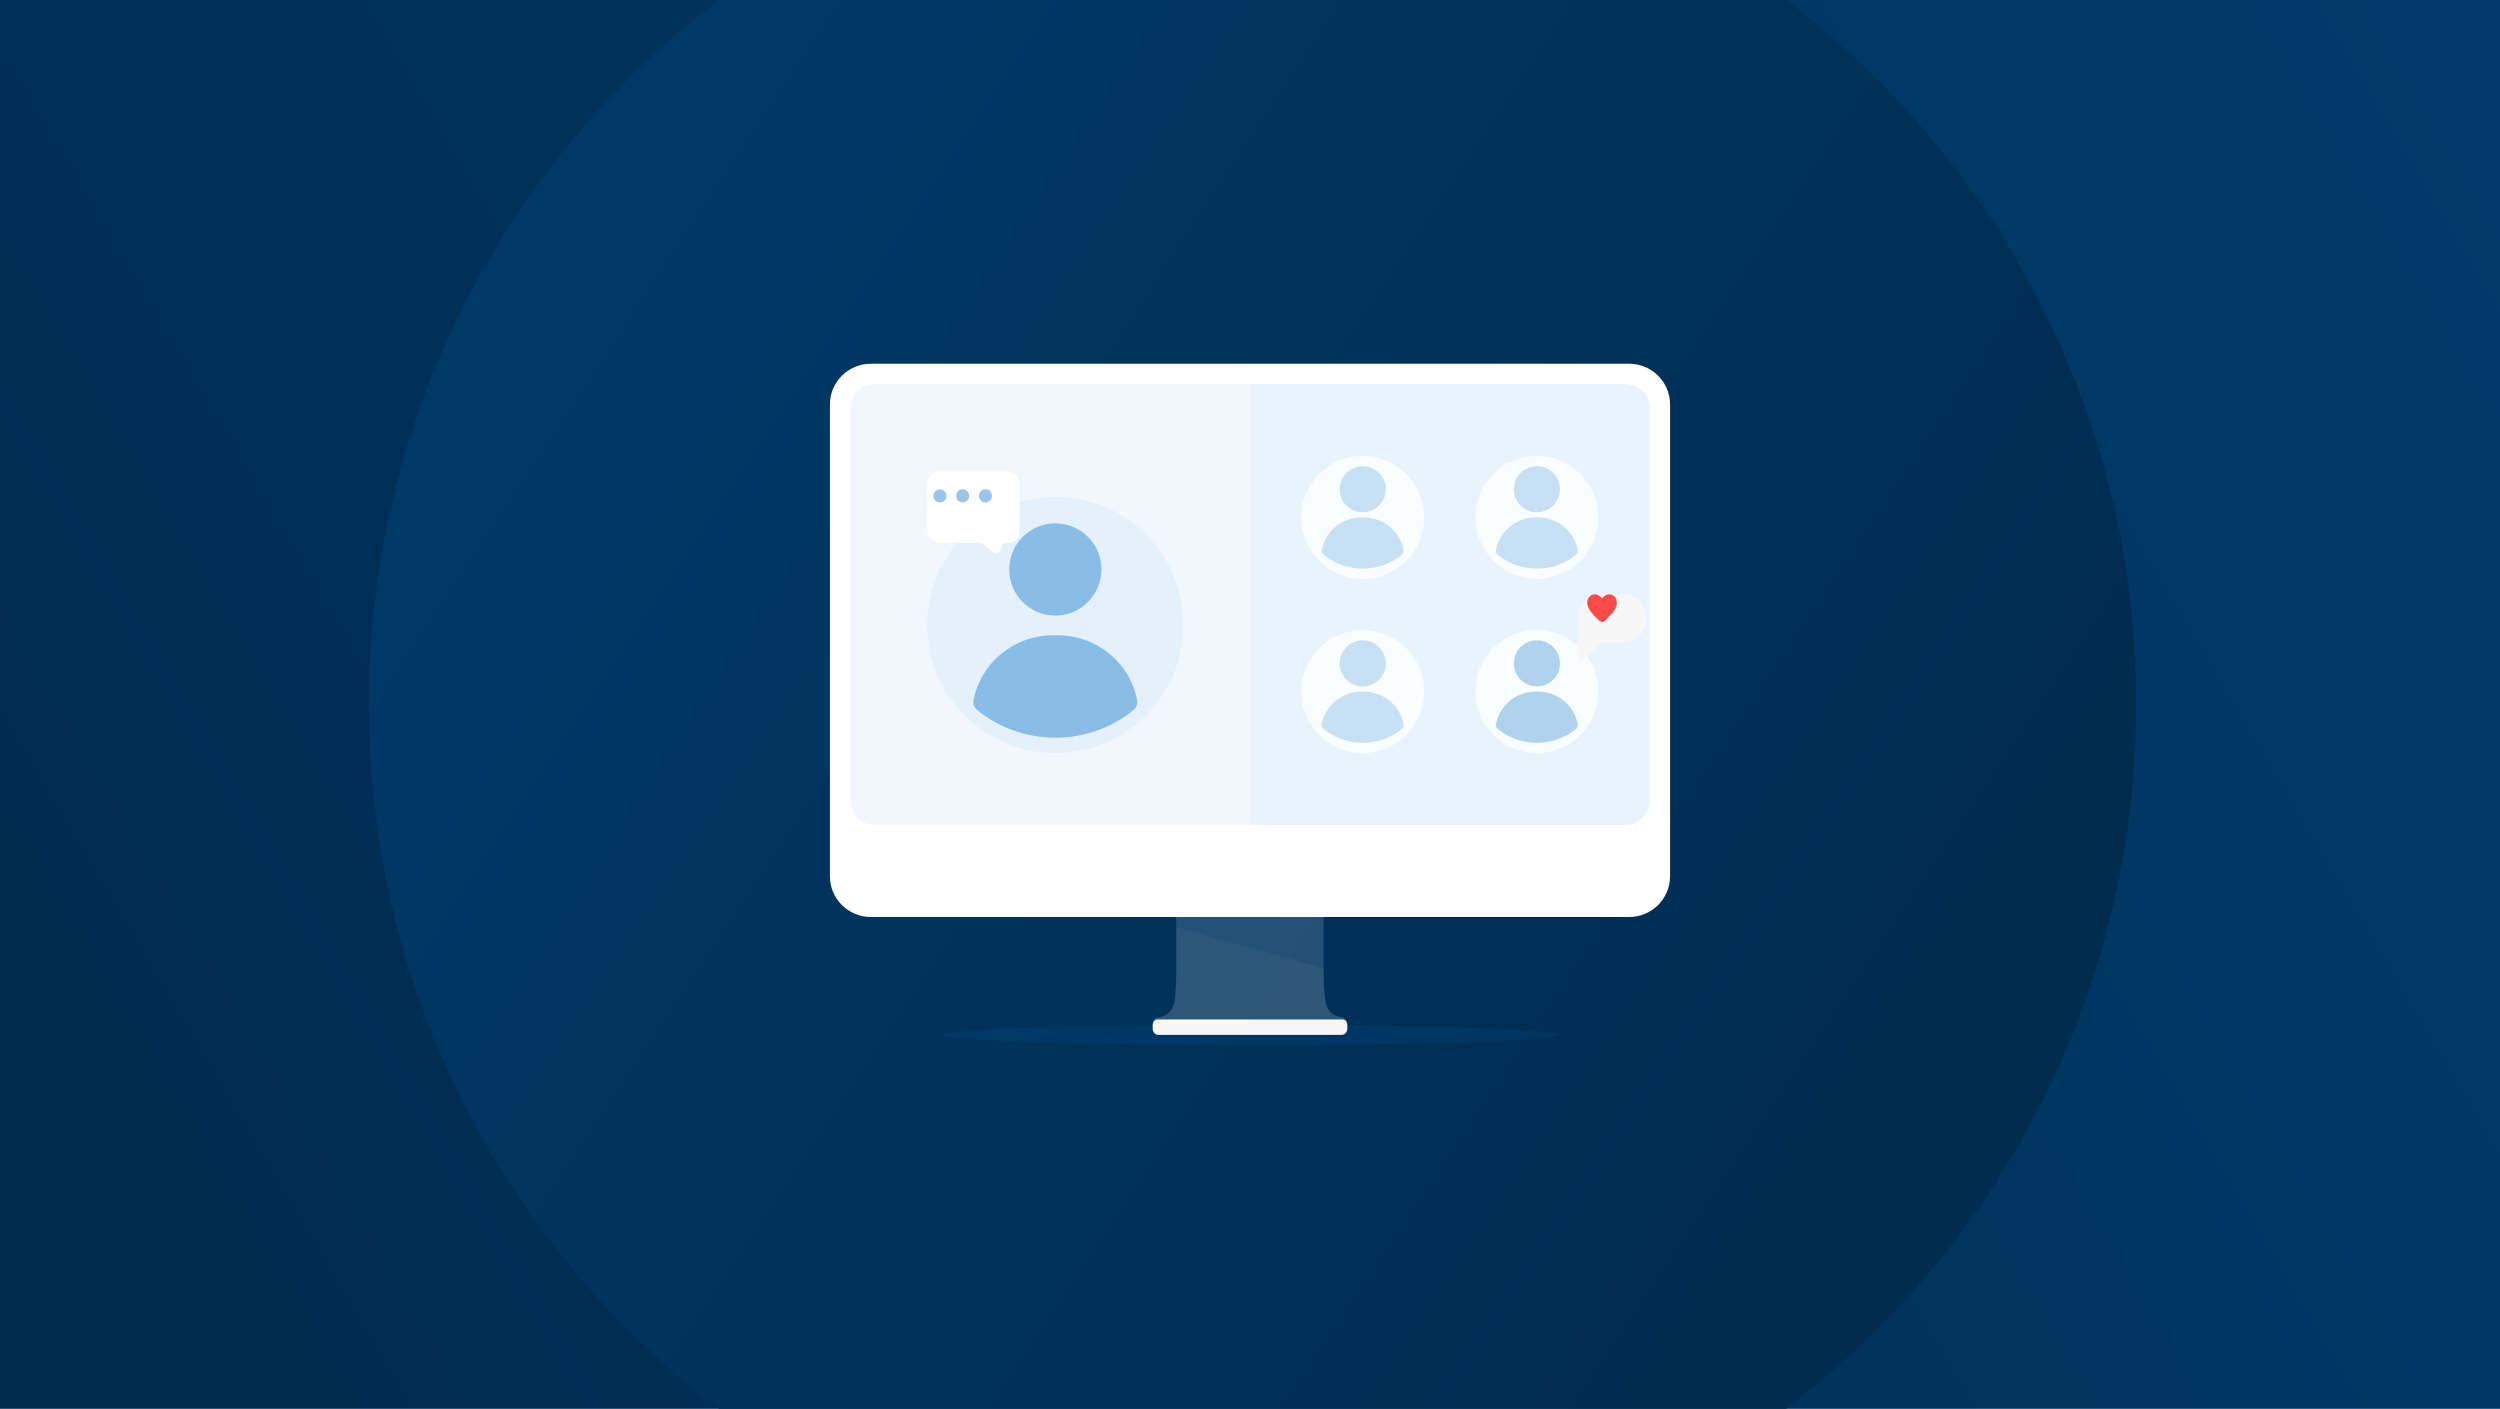 <svg fill="none" height="275" viewBox="0 0 488 275" width="488" xmlns="http://www.w3.org/2000/svg" xmlns:xlink="http://www.w3.org/1999/xlink"><filter id="a" color-interpolation-filters="sRGB" filterUnits="userSpaceOnUse" height="40" width="42" x="169" y="80"><feFlood flood-opacity="0" result="BackgroundImageFix"/><feColorMatrix in="SourceAlpha" result="hardAlpha" type="matrix" values="0 0 0 0 0 0 0 0 0 0 0 0 0 0 0 0 0 0 127 0"/><feOffset dx="2" dy="2"/><feGaussianBlur stdDeviation="6"/><feColorMatrix type="matrix" values="0 0 0 0 0 0 0 0 0 0.427 0 0 0 0 0.78 0 0 0 0.2 0"/><feBlend in2="BackgroundImageFix" mode="normal" result="effect1_dropShadow_331_32255"/><feBlend in="SourceGraphic" in2="effect1_dropShadow_331_32255" mode="normal" result="shape"/></filter><filter id="b" color-interpolation-filters="sRGB" filterUnits="userSpaceOnUse" height="37.438" width="37.45" x="296" y="104"><feFlood flood-opacity="0" result="BackgroundImageFix"/><feColorMatrix in="SourceAlpha" result="hardAlpha" type="matrix" values="0 0 0 0 0 0 0 0 0 0 0 0 0 0 0 0 0 0 127 0"/><feOffset dx="2" dy="2"/><feGaussianBlur stdDeviation="6"/><feColorMatrix type="matrix" values="0 0 0 0 0 0 0 0 0 0.427 0 0 0 0 0.78 0 0 0 0.2 0"/><feBlend in2="BackgroundImageFix" mode="normal" result="effect1_dropShadow_331_32255"/><feBlend in="SourceGraphic" in2="effect1_dropShadow_331_32255" mode="normal" result="shape"/></filter><linearGradient id="c" gradientUnits="userSpaceOnUse" x1="498.56" x2="-7.17" y1="-12.02" y2="286.02"><stop offset=".05" stop-color="#003b6b"/><stop offset=".89" stop-color="#002c50"/></linearGradient><linearGradient id="d" gradientUnits="userSpaceOnUse" x1="65.28" x2="364" y1="18.44" y2="216.89"><stop offset="0" stop-color="#003b6b"/><stop offset=".99" stop-color="#002c50"/></linearGradient><clipPath id="e"><path d="m0 0h488v275h-488z"/></clipPath><path d="m0 0h488v275h-488z" fill="#fff"/><g clip-path="url(#e)"><path d="m0 0h488v275h-488z" fill="#fff"/><path d="m-6 288v-300h500v300z" fill="url(#c)"/><path d="m244.5 310c95.269 0 172.5-77.231 172.5-172.5 0-95.269-77.231-172.5-172.5-172.5s-172.5 77.231-172.5 172.5c0 95.269 77.231 172.5 172.5 172.5z" fill="url(#d)"/><path d="m244 204c33.137 0 60-.895 60-2s-26.863-2-60-2-60 .895-60 2 26.863 2 60 2z" fill="#005294" opacity=".2"/><path d="m261.84 198.603h.06c-1.651-.188-2.961-1.47-3.171-3.098l-.14-1.144c-.15-1.47-.22-2.96-.22-4.44v-10.921h-28.758v10.921c0 1.865-.12 3.729-.35 5.584-.03.266-.1.513-.19.75v.02c-.08.207-.17.404-.28.592-.02.029-.04.069-.06.098-.12.188-.26.365-.41.533h.01c-.57.592-1.34 1.006-2.211 1.105h.02c-.63 0-1.14.503-1.14 1.125 0 .7.58 1.272 1.29 1.272h35.42c.71 0 1.29-.572 1.29-1.272 0-.622-.51-1.125-1.14-1.125z" fill="#e4f1fb" opacity=".2"/><path d="m229.643 181.006 28.714 7.974v-17h-28.714z" fill="#003b6b" opacity=".2"/><path d="m225.92 199h36.17c.5 0 .91.506.91 1.123v.605c0 .704-.46 1.272-1.03 1.272h-35.94c-.57 0-1.03-.568-1.03-1.272v-.605c0-.617.41-1.123.91-1.123z" fill="#f7f7f7"/><path d="m318.001 71h-148.002c-4.418 0-7.999 3.563-7.999 7.959v92.082c0 4.396 3.581 7.959 7.999 7.959h148.002c4.418 0 7.999-3.563 7.999-7.959v-92.082c0-4.396-3.581-7.959-7.999-7.959z" fill="#fff"/><g fill="#e4f1fb"><path d="m317.288 161h-146.576c-2.601 0-4.712-2.111-4.712-4.712v-76.576c0-2.601 2.111-4.712 4.712-4.712h146.576c2.601 0 4.712 2.111 4.712 4.712v76.576c0 2.601-2.111 4.712-4.712 4.712z" opacity=".5"/><path d="m317.288 161h-73.288v-86h73.288c2.601 0 4.712 2.111 4.712 4.712v76.576c0 2.601-2.111 4.712-4.712 4.712z" opacity=".7"/><path d="m181 122c0 13.802 11.191 25 25 25s25-11.188 25-25-11.191-25-25-25-25 11.188-25 25z"/></g><g fill="#006dc7" opacity=".4"><path d="m206 120.16c4.971 0 9-4.029 9-9s-4.029-9-9-9-9 4.029-9 9 4.029 9 9 9z"/><path d="m190.725 138.578c-.557-.464-.825-1.171-.691-1.877 1.351-7.219 7.805-12.701 15.579-12.701h.774c7.774 0 14.239 5.472 15.579 12.701.134.696-.134 1.413-.691 1.877-4.093 3.372-9.434 5.422-15.27 5.422s-11.176-2.05-15.27-5.422z"/></g><g filter="url(#a)"><path d="m181.488 103.976h7.785c.225 0 .449.079.625.217l1.961 1.585c.653.531 1.629.049 1.619-.798 0-.561.449-1.023 1.015-1.013h.487c1.113 0 2.02-.906 2.02-2.028v-9.439c0-1.378-1.112-2.5-2.478-2.5h-13.044c-1.366 0-2.478 1.122-2.478 2.5v8.986c0 1.378 1.112 2.5 2.478 2.5z" fill="#fff"/></g><g fill="#006dc7" opacity=".4"><path d="m192.356 98.091c.706 0 1.278-.577 1.278-1.289s-.572-1.289-1.278-1.289-1.278.577-1.278 1.289.572 1.289 1.278 1.289z"/><path d="m187.898 98.091c.705 0 1.278-.577 1.278-1.289s-.573-1.289-1.278-1.289c-.706 0-1.278.577-1.278 1.289s.572 1.289 1.278 1.289z"/><path d="m183.468 98.091c.706 0 1.278-.577 1.278-1.289s-.572-1.289-1.278-1.289-1.278.577-1.278 1.289.572 1.289 1.278 1.289z"/></g><path d="m288 135c0 6.624 5.376 12 12 12s12-5.376 12-12-5.376-12-12-12-12 5.376-12 12z" fill="#fff" opacity=".8"/><g fill="#006dc7" opacity=".3"><path d="m300 134c2.485 0 4.5-2.015 4.5-4.5s-2.015-4.5-4.5-4.5-4.5 2.015-4.5 4.5 2.015 4.5 4.5 4.5z"/><path d="m292.363 142.292c-.279-.234-.408-.586-.349-.938.669-3.617 3.9-6.354 7.79-6.354h.389c3.88 0 7.111 2.737 7.789 6.354.07.352-.07.704-.349.938-2.044 1.691-4.717 2.708-7.63 2.708-2.912 0-5.585-1.026-7.63-2.708z"/></g><path d="m254 135c0 6.624 5.376 12 12 12s12-5.376 12-12-5.376-12-12-12-12 5.376-12 12z" fill="#fff" opacity=".8"/><g fill="#006dc7" opacity=".2"><path d="m266 134c2.485 0 4.5-2.015 4.5-4.5s-2.015-4.5-4.5-4.5-4.5 2.015-4.5 4.5 2.015 4.5 4.5 4.5z"/><path d="m258.363 142.292c-.279-.234-.409-.586-.349-.938.669-3.617 3.9-6.354 7.79-6.354h.389c3.88 0 7.111 2.737 7.789 6.354.07.352-.07.704-.349.938-2.044 1.691-4.717 2.708-7.63 2.708-2.912 0-5.585-1.026-7.63-2.708z"/></g><path d="m288 101c0 6.624 5.376 12 12 12s12-5.376 12-12c0-6.624-5.376-12-12-12s-12 5.376-12 12z" fill="#fff" opacity=".8"/><g fill="#006dc7" opacity=".2"><path d="m300 100c2.485 0 4.5-2.015 4.5-4.5s-2.015-4.5-4.5-4.5-4.5 2.015-4.5 4.5 2.015 4.5 4.5 4.5z"/><path d="m292.363 108.292c-.279-.234-.408-.586-.349-.938.669-3.617 3.9-6.354 7.79-6.354h.389c3.88 0 7.111 2.737 7.789 6.354.07.352-.07.704-.349.938-2.044 1.691-4.717 2.708-7.63 2.708-2.912 0-5.585-1.026-7.63-2.708z"/></g><path d="m254 101c0 6.624 5.376 12 12 12s12-5.376 12-12-5.376-12-12-12-12 5.376-12 12z" fill="#fff" opacity=".8"/><g fill="#006dc7" opacity=".2"><path d="m266 100c2.485 0 4.5-2.015 4.5-4.5s-2.015-4.5-4.5-4.5-4.5 2.015-4.5 4.5 2.015 4.5 4.5 4.5z"/><path d="m258.363 108.292c-.279-.234-.409-.586-.349-.938.669-3.617 3.9-6.354 7.79-6.354h.389c3.88 0 7.111 2.737 7.789 6.354.07.352-.07.704-.349.938-2.044 1.691-4.717 2.708-7.63 2.708-2.912 0-5.585-1.026-7.63-2.708z"/></g><g filter="url(#b)"><path d="m314.75 114h-4.04c-2.6 0-4.71 2.11-4.71 4.7v1.15 3.56.47 3.22c0 .3.36.45.57.24l3.54-3.54c.25-.25.59-.39.95-.39h3.68c2.6 0 4.71-2.11 4.71-4.7 0-2.6-2.11-4.7-4.71-4.7z" fill="#f7f7f7"/></g><path d="m310.08 116.71c.21-.35.52-.57.92-.66.06-.01.22-.04.43-.03.41.03.74.21 1.01.5.03.04.06.07.1.11.05.05.12.08.18.08s.13-.03.18-.08c.04-.03.07-.07.1-.11.28-.29.61-.47 1.01-.5.21-.01.38.01.43.03.4.1.71.31.92.66.2.33.26.69.24 1.07-.01.23-.07.46-.15.68-.16.41-.4.76-.66 1.09-.36.45-.76.87-1.17 1.28-.07.07-.25.23-.43.39-.27.24-.67.24-.94 0-.18-.16-.35-.32-.43-.39-.43-.42-.84-.85-1.21-1.32-.19-.24-.36-.49-.49-.75-.14-.28-.25-.58-.28-.9-.04-.4.02-.78.23-1.14z" fill="#fe4a49"/></g></svg>